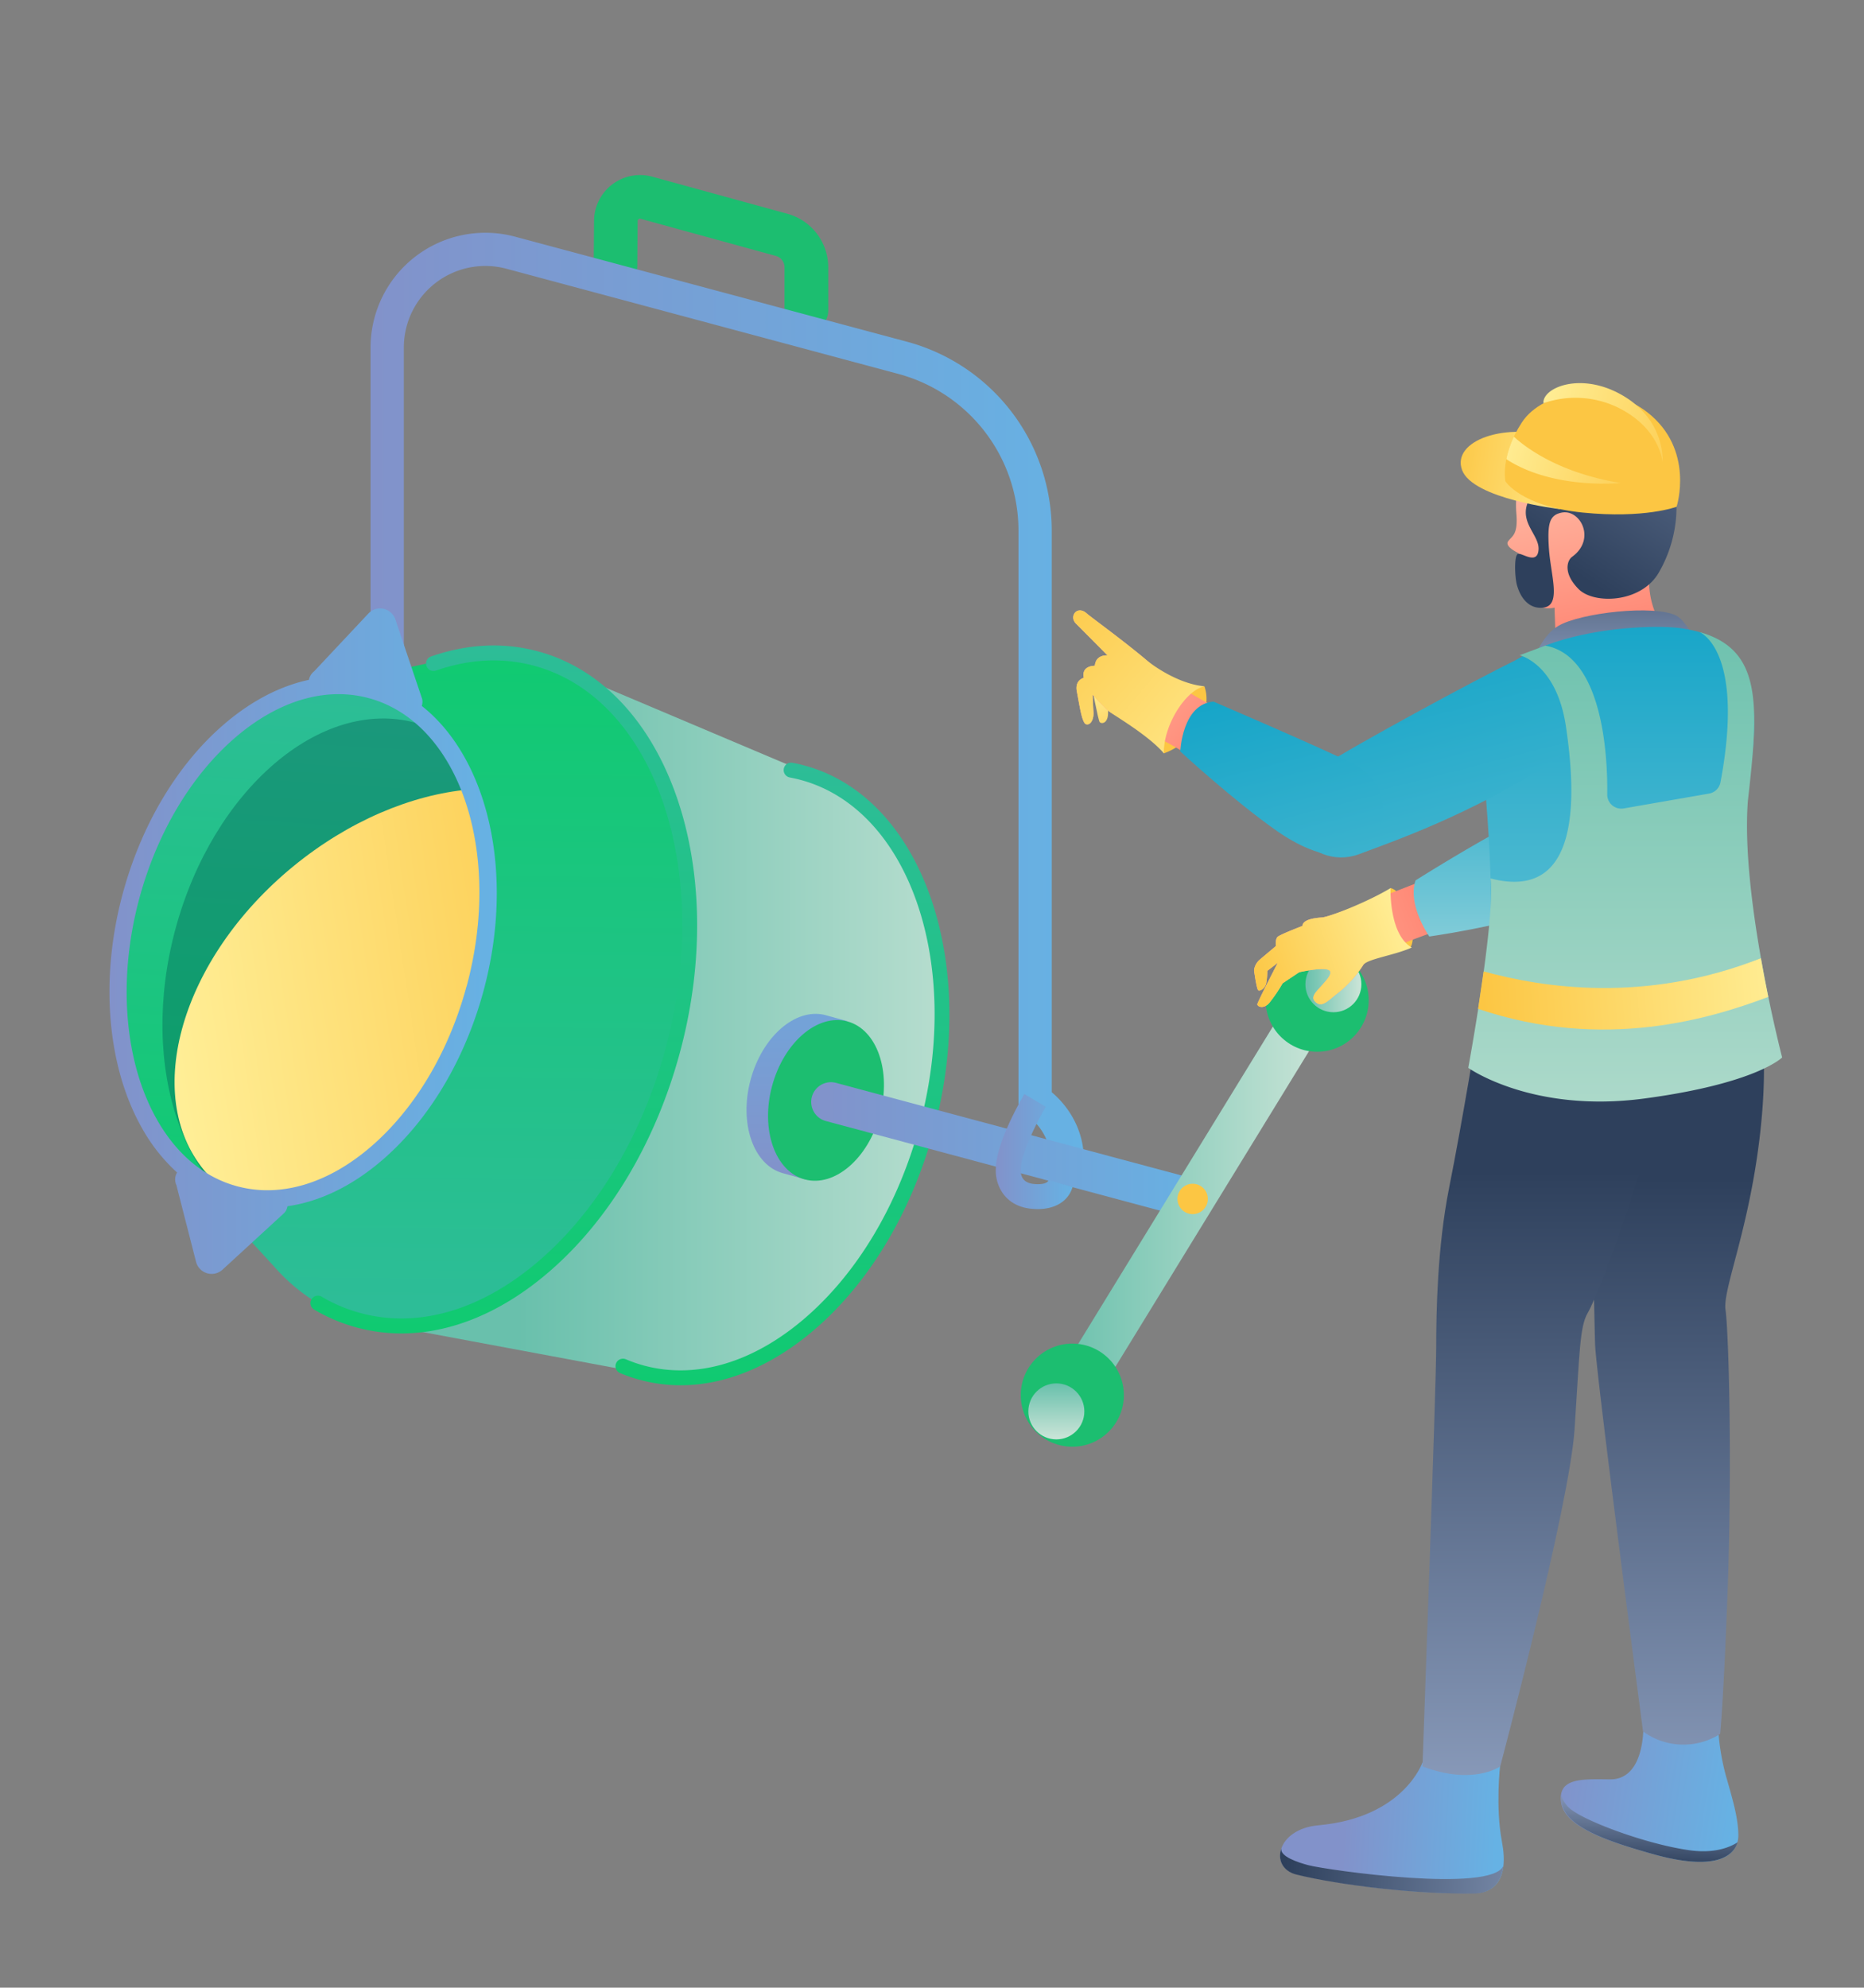 <svg id="Слой_1" data-name="Слой 1" xmlns="http://www.w3.org/2000/svg" xmlns:xlink="http://www.w3.org/1999/xlink" viewBox="0 0 1042 1111"><rect x="0" y="0" width="1042" height="1111" fill="#808080" stroke="none"/><defs><style>.cls-1{fill:#1cbe70;}.cls-2{fill:url(#Безымянный_градиент_5);}.cls-3{fill:url(#Безымянный_градиент_6);}.cls-4{fill:url(#Безымянный_градиент_210);}.cls-5{fill:url(#Безымянный_градиент_14);}.cls-6{fill:#005f55;opacity:0.4;}.cls-7{isolation:isolate;fill:url(#Безымянный_градиент_7);}.cls-8{fill:url(#Безымянный_градиент_14-2);}.cls-9{fill:url(#Безымянный_градиент_14-3);}.cls-10{fill:url(#Безымянный_градиент_14-4);}.cls-11{fill:url(#Безымянный_градиент_5-2);}.cls-12{fill:url(#Безымянный_градиент_5-3);}.cls-13{fill:url(#Безымянный_градиент_5-4);}.cls-14{fill:url(#Безымянный_градиент_5-5);}.cls-15{fill:url(#Безымянный_градиент_6-2);}.cls-16{fill:url(#Безымянный_градиент_6-3);}.cls-17{fill:#fcc643;}.cls-18{fill:url(#Безымянный_градиент_6-4);}.cls-19{fill:url(#Безымянный_градиент_136);}.cls-20{fill:url(#Безымянный_градиент_8);}.cls-21{fill:url(#Безымянный_градиент_160);}.cls-22{fill:url(#Безымянный_градиент_136-2);}.cls-23{fill:url(#Безымянный_градиент_7-2);}.cls-24{fill:url(#Безымянный_градиент_29);}.cls-25{fill:url(#Безымянный_градиент_5-6);}.cls-26{fill:url(#Безымянный_градиент_8-2);}.cls-27{fill:url(#Безымянный_градиент_8-3);}.cls-28{fill:url(#Безымянный_градиент_5-7);}.cls-29{fill:url(#Безымянный_градиент_8-4);}.cls-30{fill:url(#Безымянный_градиент_8-5);}.cls-31{fill:url(#Безымянный_градиент_8-6);}.cls-32{fill:url(#Безымянный_градиент_29-2);}.cls-33{fill:url(#Безымянный_градиент_29-3);}.cls-34{fill:url(#Безымянный_градиент_7-3);}.cls-35{fill:url(#Безымянный_градиент_136-3);}.cls-36{fill:url(#Безымянный_градиент_7-4);}.cls-37{fill:url(#Безымянный_градиент_29-4);}.cls-38{fill:url(#Безымянный_градиент_6-5);}.cls-39{fill:url(#Безымянный_градиент_7-5);}.cls-40{fill:url(#Безымянный_градиент_7-6);}.cls-41{fill:url(#Безымянный_градиент_7-7);}.cls-42{fill:url(#Безымянный_градиент_7-8);}</style><linearGradient id="Безымянный_градиент_5" x1="207.15" y1="395.28" x2="605.82" y2="395.28" gradientUnits="userSpaceOnUse"><stop offset="0" stop-color="#8292ca"/><stop offset="1" stop-color="#66b2e4"/></linearGradient><linearGradient id="Безымянный_градиент_6" x1="74.84" y1="-2070.54" x2="378.21" y2="-2070.54" gradientTransform="matrix(1, 0, 0, -1, 215, -1501.5)" gradientUnits="userSpaceOnUse"><stop offset="0" stop-color="#69c0ac"/><stop offset="1" stop-color="#cce5d8"/></linearGradient><linearGradient id="Безымянный_градиент_210" x1="-45.25" y1="-1890.18" x2="-46.44" y2="-2415.31" gradientTransform="matrix(1, 0, 0, -1, 215, -1501.5)" gradientUnits="userSpaceOnUse"><stop offset="0" stop-color="#00c296"/><stop offset="1" stop-color="#00d26c"/></linearGradient><linearGradient id="Безымянный_градиент_14" x1="-36.03" y1="-1883.76" x2="-55.25" y2="-2174.82" gradientTransform="matrix(1, 0, 0, -1, 215, -1501.5)" gradientUnits="userSpaceOnUse"><stop offset="0" stop-color="#2dbd97"/><stop offset="1" stop-color="#10ca71"/></linearGradient><linearGradient id="Безымянный_градиент_7" x1="367.35" y1="540.11" x2="90.04" y2="582.02" gradientUnits="userSpaceOnUse"><stop offset="0" stop-color="#fcc643"/><stop offset="1" stop-color="#ffef98"/></linearGradient><linearGradient id="Безымянный_градиент_14-2" x1="24.41" y1="-2230.43" x2="28.25" y2="-1863.59" xlink:href="#Безымянный_градиент_14"/><linearGradient id="Безымянный_градиент_14-3" x1="222.4" y1="-1927.79" x2="222.4" y2="-2275.79" xlink:href="#Безымянный_градиент_14"/><linearGradient id="Безымянный_градиент_14-4" x1="66.71" y1="-1862.29" x2="66.71" y2="-2246.82" xlink:href="#Безымянный_градиент_14"/><linearGradient id="Безымянный_градиент_5-2" x1="234.67" y1="-2158.93" x2="234.67" y2="-1989.71" gradientTransform="matrix(1, 0, 0, -1, 215, -1501.5)" xlink:href="#Безымянный_градиент_5"/><linearGradient id="Безымянный_градиент_5-3" x1="61.15" y1="526.05" x2="277.7" y2="526.05" xlink:href="#Безымянный_градиент_5"/><linearGradient id="Безымянный_градиент_5-4" x1="453.47" y1="643.04" x2="677.76" y2="643.04" xlink:href="#Безымянный_градиент_5"/><linearGradient id="Безымянный_градиент_5-5" x1="556.65" y1="643.66" x2="599.56" y2="643.66" xlink:href="#Безымянный_градиент_5"/><linearGradient id="Безымянный_градиент_6-2" x1="589.02" y1="670.14" x2="744.4" y2="670.14" gradientTransform="translate(889.33 -248.57) rotate(58.47)" xlink:href="#Безымянный_градиент_6"/><linearGradient id="Безымянный_градиент_6-3" x1="729.73" y1="550.14" x2="761.02" y2="550.14" gradientTransform="matrix(1, 0, 0, 1, 0, 0)" xlink:href="#Безымянный_градиент_6"/><linearGradient id="Безымянный_градиент_6-4" x1="764.89" y1="598.86" x2="796.18" y2="598.86" gradientTransform="matrix(0, 1, 1, 0, -8.36, 8.36)" xlink:href="#Безымянный_градиент_6"/><linearGradient id="Безымянный_градиент_136" x1="652.95" y1="-1717.46" x2="694.85" y2="-1909.6" gradientTransform="matrix(1, 0, 0, -1, 215, -1501.5)" gradientUnits="userSpaceOnUse"><stop offset="0" stop-color="#ffd2bb"/><stop offset="1" stop-color="#ff6b5a"/></linearGradient><linearGradient id="Безымянный_градиент_8" x1="811.45" y1="-1572.88" x2="653.2" y2="-1813.6" gradientTransform="matrix(1, 0, 0, -1, 215, -1501.5)" gradientUnits="userSpaceOnUse"><stop offset="0" stop-color="#acbdde"/><stop offset="1" stop-color="#2e405c"/></linearGradient><linearGradient id="Безымянный_градиент_160" x1="486.41" y1="-1856.39" x2="724.93" y2="-1948.18" gradientTransform="matrix(1, 0, 0, -1, 215, -1501.5)" gradientUnits="userSpaceOnUse"><stop offset="0" stop-color="#fff"/><stop offset="1" stop-color="#aab6e4"/></linearGradient><linearGradient id="Безымянный_градиент_136-2" x1="437.16" y1="-2072.26" x2="642.97" y2="-1990.41" xlink:href="#Безымянный_градиент_136"/><linearGradient id="Безымянный_градиент_7-2" x1="484.37" y1="-2051.65" x2="573.23" y2="-2019.47" gradientTransform="matrix(1, 0, 0, -1, 215, -1501.5)" xlink:href="#Безымянный_градиент_7"/><linearGradient id="Безымянный_градиент_29" x1="626.13" y1="-1871" x2="626.13" y2="-2073.62" gradientTransform="matrix(1, 0, 0, -1, 215, -1501.5)" gradientUnits="userSpaceOnUse"><stop offset="0" stop-color="#009dc5"/><stop offset="1" stop-color="#a9dade"/></linearGradient><linearGradient id="Безымянный_градиент_5-6" x1="656.41" y1="-2489.09" x2="756.83" y2="-2504.46" gradientTransform="matrix(1, 0, 0, -1, 215, -1501.5)" xlink:href="#Безымянный_градиент_5"/><linearGradient id="Безымянный_градиент_8-2" x1="708.13" y1="-2489.77" x2="706.06" y2="-2544.01" xlink:href="#Безымянный_градиент_8"/><linearGradient id="Безымянный_градиент_8-3" x1="722.22" y1="-2645.49" x2="722.22" y2="-2160.05" xlink:href="#Безымянный_градиент_8"/><linearGradient id="Безымянный_градиент_5-7" x1="536.21" y1="-2520.38" x2="621.85" y2="-2524.77" gradientTransform="matrix(1, 0, 0, -1, 215, -1501.5)" xlink:href="#Безымянный_градиент_5"/><linearGradient id="Безымянный_градиент_8-4" x1="651.91" y1="-2635.47" x2="651.91" y2="-2156.02" xlink:href="#Безымянный_градиент_8"/><linearGradient id="Безымянный_градиент_8-5" x1="725.36" y1="-2557.92" x2="503.76" y2="-2544.62" xlink:href="#Безымянный_градиент_8"/><linearGradient id="Безымянный_градиент_8-6" x1="687.51" y1="-1913.68" x2="687.51" y2="-1791.76" xlink:href="#Безымянный_градиент_8"/><linearGradient id="Безымянный_градиент_29-2" x1="693.08" y1="-1781.21" x2="693.08" y2="-2262.9" xlink:href="#Безымянный_градиент_29"/><linearGradient id="Безымянный_градиент_29-3" x1="557.42" y1="-1793.76" x2="683.19" y2="-2281.76" xlink:href="#Безымянный_градиент_29"/><linearGradient id="Безымянный_градиент_7-3" x1="410.18" y1="-1924.78" x2="398.36" y2="-1882.41" gradientTransform="matrix(1, 0, 0, -1, 215, -1501.5)" xlink:href="#Безымянный_градиент_7"/><linearGradient id="Безымянный_градиент_136-3" x1="353.16" y1="-1836.39" x2="498.7" y2="-1960.29" xlink:href="#Безымянный_градиент_136"/><linearGradient id="Безымянный_градиент_7-4" x1="356.68" y1="-1837.42" x2="483.45" y2="-1945.36" gradientTransform="matrix(1, 0, 0, -1, 215, -1501.5)" xlink:href="#Безымянный_градиент_7"/><linearGradient id="Безымянный_градиент_29-4" x1="473.63" y1="-1827.99" x2="590.42" y2="-2281.12" xlink:href="#Безымянный_градиент_29"/><linearGradient id="Безымянный_градиент_6-5" x1="693.46" y1="-1830.76" x2="693.46" y2="-2257.02" xlink:href="#Безымянный_градиент_6"/><linearGradient id="Безымянный_градиент_7-5" x1="613.73" y1="-2063.43" x2="787.05" y2="-2051.05" gradientTransform="matrix(1, 0, 0, -1, 215, -1501.5)" xlink:href="#Безымянный_градиент_7"/><linearGradient id="Безымянный_градиент_7-6" x1="594.99" y1="-1756.14" x2="678.24" y2="-1769.18" gradientTransform="matrix(1, 0, 0, -1, 215, -1501.5)" xlink:href="#Безымянный_градиент_7"/><linearGradient id="Безымянный_градиент_7-7" x1="744.33" y1="-1752.4" x2="644.94" y2="-1723.22" gradientTransform="matrix(1, 0, 0, -1, 215, -1501.5)" xlink:href="#Безымянный_градиент_7"/><linearGradient id="Безымянный_градиент_7-8" x1="715.82" y1="-1779.9" x2="620.2" y2="-1750.56" gradientTransform="matrix(1, 0, 0, -1, 215, -1501.5)" xlink:href="#Безымянный_градиент_7"/></defs><title>Plavilschik</title><path class="cls-1" d="M450.76,185.65a12.21,12.21,0,0,1-12.21-12.21V149.39a6.59,6.59,0,0,0-4.84-6.35l-75.59-20.75a1.27,1.27,0,0,0-1.15.22,1.22,1.22,0,0,0-.52,1l-.2,25a12.21,12.21,0,0,1-12.2,12.12H344a12.21,12.21,0,0,1-12.11-12.31l.19-24.92a25.74,25.74,0,0,1,32.55-24.64l75.59,20.74A31.07,31.07,0,0,1,463,149.39v24.05A12.21,12.21,0,0,1,450.76,185.65Z"/><path class="cls-2" d="M596.22,660.54a9.32,9.32,0,0,1-9.2-10.77c1.24-7.78-3.08-19.59-13.74-27.12l-3.94-2.78V296.47A90.72,90.72,0,0,0,502.19,209L283.12,150.22a45.57,45.57,0,0,0-57.37,44V426.29a9.3,9.3,0,0,1-18.6,0v-232a64.17,64.17,0,0,1,80.78-62L507,191a109.36,109.36,0,0,1,80.93,105.49v314c14.68,12.46,19.43,29.77,17.45,42.2A9.3,9.3,0,0,1,596.22,660.54Z"/><path class="cls-3" d="M457.59,434.69,300.12,368.08,200.74,737.93l164.18,30.62.56.11c61.4,11.24,128.61-49.22,152.58-138.52C541.72,542.09,514.64,457.3,457.59,434.69Z"/><path class="cls-4" d="M131.38,667.73c53.06,14.4,113.11-37.29,134.18-115.1s-5-152.71-58.05-167.12S94.39,422.79,73.32,500.6,78.3,653.53,131.38,667.73Z"/><path class="cls-5" d="M131.38,667.73c53.06,14.4,113.11-37.29,134.18-115.1s-5-152.71-58.05-167.12S94.39,422.79,73.32,500.6,78.3,653.53,131.38,667.73Z"/><path class="cls-6" d="M156.18,686.23c53.06,14.4,113.11-37.29,134.18-115.1s-5-152.71-58-167.12S119.2,441.29,98.12,519.1,103.1,672,156.18,686.23Z"/><path class="cls-7" d="M114.15,654.18C149,696.7,227.92,689.42,290.21,638.26S374.72,511,339.85,468.47s-113.76-35.25-176.07,15.91S79.15,611.82,114.15,654.18Z"/><path class="cls-8" d="M299.57,368.1a92.91,92.91,0,0,0-42.21-1.28l-.34.07c-1.25.26-2.51.53-3.78.82l-78.5,16.94a71,71,0,0,1,32.77.94c53.06,14.41,79.12,89.32,58.05,167.12s-81.13,129.48-134.19,115.1a72.93,72.93,0,0,1-35-21.81l56.4,61.42c13.09,15,29.24,25.73,47.92,30.68C270.24,756.82,348.75,688.92,376.13,587S369.14,386.82,299.57,368.1Z"/><path class="cls-9" d="M380.45,774.29a86.39,86.39,0,0,1-22.61-3,82.84,82.84,0,0,1-11.22-3.82,4.23,4.23,0,0,1-1.35-.91,4.11,4.11,0,0,1-.89-1.36,4,4,0,0,1-.31-1.6,4.1,4.1,0,0,1,.32-1.59,4.17,4.17,0,0,1,2.27-2.25,4.22,4.22,0,0,1,3.2,0A75.73,75.73,0,0,0,360,763.28c29.13,7.85,61.12-1.62,90.09-26.61,29.4-25.36,52.1-63.53,63.95-107.48,24.21-90.19-5.61-176.87-66.47-193.25-2-.55-4.12-1-6.17-1.4a4.12,4.12,0,0,1-2.6-1.76,4.17,4.17,0,0,1,1-5.72,4.16,4.16,0,0,1,3.06-.72c2.32.41,4.59.94,6.84,1.54C515,445.45,547.5,536.73,522.09,631.34c-12.23,45.55-35.85,85.2-66.51,111.61C431.64,763.57,405.65,774.29,380.45,774.29Z"/><path class="cls-10" d="M224.4,745.32a95.92,95.92,0,0,1-48.63-13.24,4.18,4.18,0,1,1,4.23-7.2,85.69,85.69,0,0,0,21.73,9.1c32.26,8.69,67.68-1.76,99.76-29.43,32.48-28,57.56-70.2,70.63-118.77,26.74-99.7-6.26-195.54-73.62-213.67-17.58-4.72-36-3.81-54.79,2.71a4.17,4.17,0,0,1-5.31-2.58,4.17,4.17,0,0,1,2.58-5.31c20.39-7.07,40.48-8.05,59.7-2.87,71.79,19.32,107.46,119.74,79.49,223.88-13.48,50.15-39.44,93.82-73.23,122.93C280.66,733.53,252.09,745.32,224.4,745.32Z"/><path class="cls-11" d="M469.78,571.68l4-.88-11.63-3.2-.48-.15-.41-.09-.36-.11c-16.44-3.83-34.79,12.22-41.3,36.23-6.6,24.42,1.57,47.92,18.2,52.32l12.12,3.36-1-3.25c13.19-3.1,25.78-17.14,30.94-36.16C485.19,599.87,480.69,580.52,469.78,571.68Z"/><path class="cls-1" d="M449.87,659.23c16.62,4.51,35.43-11.63,42-36s-1.56-47.84-18.19-52.32-35.44,11.63-42.05,36S433.23,654.78,449.87,659.23Z"/><path class="cls-12" d="M235.79,394.58a7.73,7.73,0,0,0,.21-3.9l-15-44.5a9,9,0,0,0-15.05-3.27l-30.34,32.32a7.94,7.94,0,0,0-2.93,4.77c-16.11,3.43-32.25,11.79-47.4,24.79-26.06,22.38-46.16,56-56.63,94.55-13,47.94-8.83,97.26,11.12,131.92A97.54,97.54,0,0,0,99,655.37a7.4,7.4,0,0,0-.4,7l11,42.94a9,9,0,0,0,14.78,4.38L159,677.89a7.56,7.56,0,0,0,1.71-3.67c17.94-2.54,36.06-11.22,52.95-25.76,26.05-22.38,46.15-56,56.62-94.54C288.13,487.94,272.71,423.78,235.79,394.58Zm25,156.78c-9.95,36.73-29,68.58-53.58,89.7-24.08,20.68-50.6,28.48-74.65,22-18.07-4.84-33.44-17.5-44.45-36.62-18.7-32.46-22.49-79-10.16-124.52,10-36.72,29.06-68.58,53.59-89.69C150.12,396.27,170.1,388,189.27,388a65.21,65.21,0,0,1,16.91,2.23C256.68,403.92,281.18,476.21,260.83,551.36Z"/><path class="cls-13" d="M666.72,681.18a10.94,10.94,0,0,1-2.87-.38L461.66,626.6a11,11,0,1,1,5.72-21.33l202.19,54.2a11,11,0,0,1-2.85,21.71Z"/><path class="cls-14" d="M580.14,675.82a35.48,35.48,0,0,1-4.29-.26C560.67,673.7,556.1,661.15,556.7,653c.31-14.74,14.34-38.77,15.95-41.48l12,7.12c-5.36,9-13.91,26.49-14,34.77l0,.54c-.15,2.52.54,7,6.92,7.79,3.85.46,8,0,8.61-2.14l13.41,3.84C597.31,671.28,590,675.82,580.14,675.82Z"/><rect class="cls-15" x="538.04" y="657.93" width="257.34" height="24.41" transform="translate(-253.13 888.04) rotate(-58.47)"/><circle class="cls-1" cx="736.3" cy="559.06" r="28.82"/><circle class="cls-16" cx="745.38" cy="550.14" r="15.65"/><circle class="cls-17" cx="666.71" cy="670.14" r="8.49"/><circle class="cls-1" cx="599.43" cy="779.82" r="28.82"/><circle class="cls-18" cx="590.51" cy="788.89" r="15.65"/><path class="cls-17" d="M652.83,393a32.23,32.23,0,0,0-2.27,28.1c14.91-5.18,28-22.34,22.72-37.48C661.75,384.07,652.83,393,652.83,393Z"/><path class="cls-17" d="M775,516.11c1.87,7.29,7.48,15,13.46,13.37,4.2-6.08-2.12-31-11.1-33.09C777.34,496.39,772.74,507.66,775,516.11Z"/><path class="cls-19" d="M869.69,359.82,869,339.66a15.41,15.41,0,0,1-10-1.19c-10-5.15-10.16-29.32-10.16-29.32s-7.82-3.52-5.83-6.51,5.68-3.32,4.67-15.49,1.6-23.36,10.47-34.84,48.48-17.81,61.31,5.84,3.33,54,2.5,63.83a46.71,46.71,0,0,0,7.47,28.41Z"/><path class="cls-20" d="M882.55,329.36c-9.17-9.19-6.33-16.34-3.67-18.17,13.49-9.84,4.51-26.68-5.83-24.67-6.82,1.33-8.16,5.83-7.16,20.34s6.83,30.83-2.5,32.66c-7.49,1.34-13.14-4-15.48-12.83-1.16-4.67-1.66-17.17,1-17.17s10.48,6,11.15-2.17-10.65-14.88-6-26.5,1-13.62-3.5-15c-4.92-1.5-5.43-6.61-1.93-19.77,4-15.41,20.58-19.4,39.9-18.4,21.65,1.21,27.64,14.67,27.64,14.67s12.62,1.17,17.94,19.83a73.34,73.34,0,0,1-6.82,57.85C917.5,337.06,891.19,337.9,882.55,329.36Z"/><path class="cls-21" d="M884,497.73c15-13.32,47.29-46.16,83.93-89,22.8-26.68-20-64.17-46.79-37-19.76,20.17-60.78,74.5-73.59,90C824.92,489.08,861.88,517.4,884,497.73Z"/><path class="cls-22" d="M813.55,516.88s-46.91,15-51.53,22.58a62.16,62.16,0,0,1-15.23,16.45c-4.72,3.78-8.1,7.56-11.57,4-2.7-2.68.48-5.43,3.12-8.45s8.18-8.43,3.68-9.52-15.75,1.49-15.75,1.49l-9.3,6.19a84.77,84.77,0,0,1-7.47,11c-3.24,3.65-6.79,2-6.63.66s11.38-23.09,11.38-23.09l-5.82,4.47a40.06,40.06,0,0,1-.64,7c-.64,2.93-3.47,4.47-4.38,3.9s-2-8.66-2.32-10.47,1-4.89,3-6.59,9.11-7.69,9.11-7.69-.45-3.8,1-5.16,13.83-6.1,13.83-6.1c.27-3.26,5.31-4.35,11.14-4.76S801,490,801,490Z"/><path class="cls-23" d="M789.19,529.6C780,533.89,764.1,536,762,539.46a62,62,0,0,1-15.23,16.45c-4.72,3.78-8.1,7.56-11.57,4-2.69-2.68.48-5.43,3.12-8.45s8.18-8.43,3.68-9.52-15.74,1.49-15.74,1.49L717,549.62a84.77,84.77,0,0,1-7.47,11c-3.23,3.65-6.79,2-6.63.66s11.38-23.09,11.38-23.09l-5.82,4.47a39.12,39.12,0,0,1-.64,7c-.64,2.93-3.47,4.47-4.38,3.9s-2-8.66-2.32-10.47,1-4.89,3-6.59,9.11-7.69,9.11-7.69-.45-3.8,1-5.16,13.83-6.1,13.83-6.1c.27-3.26,5.32-4.35,11.14-4.76,4.44-.52,25-8.48,38.13-16.37C777.34,496.39,776.36,522.27,789.19,529.6Z"/><path class="cls-24" d="M799,523.46a533.18,533.18,0,0,0,54.44-11c29-7.5,41.6-21.17,38-36.33S869,450.49,851.27,458s-59.94,34.08-59.94,34.08C786.64,505.82,799,523.46,799,523.46Z"/><path class="cls-25" d="M918.64,962.25s2,32.5-18.65,32.33c-15.34-.16-29.14-1-27.31,12.67s24.71,21.68,51.63,29.16c40.12,11.17,47.61-2,47.45-10.83s-2.34-17-7-33.17a130.4,130.4,0,0,1-4.49-33Z"/><path class="cls-26" d="M924.32,1036.41c34,9.49,44.62,1.33,47-6.66-5.16,3.32-13.65,6.17-26.47,4.49-24.81-3.33-62.63-17.5-68.61-24.66a18.48,18.48,0,0,1-3.48-5.83,27.25,27.25,0,0,0,.16,3.5C874.7,1020.92,897.52,1028.92,924.32,1036.41Z"/><path class="cls-27" d="M888.35,568.66s2.68,165.33,3.34,183,26.79,216.17,26.79,216.17l1,.67a38.28,38.28,0,0,0,42.12.67s2-20.18,4.16-80c2.68-74.19.49-145.64-1.17-157s12.67-43.37,19-95.71c5.32-44.18.49-65.67.49-65.67Z"/><path class="cls-28" d="M795.34,984.74s-10.22,31.17-58.33,35.5c-23.82,2.17-27.44,23.68-12.48,27.34,24.3,6,67.59,11.34,99.89,10.66,10.48-.33,19.31-7.33,15.15-29-3.66-19.34-1-42.18-1-42.18Z"/><path class="cls-29" d="M887.51,733.94c-4.48,7.67-4.47,22.34-7.31,65s-41.56,188.39-41.56,188.39-15,10.83-43.46,0c0,0,7.67-213.18,7.67-233.84s.66-56.28,7.15-89.18c7.63-38.16,16.45-92.49,16.45-92.49l112.19-6.16C928.49,630,895.51,720.24,887.51,733.94Z"/><path class="cls-30" d="M824.42,1058.41c-32.3.51-75.76-4.68-99.89-10.67-7.68-2-10.5-8.49-8.17-14.67-1.3,4.67,10,8.17,15.15,9.51,11.16,2.83,102.23,15.66,108.9.33C839.08,1054.08,832.24,1058.08,824.42,1058.41Z"/><path class="cls-31" d="M855.05,376.39s3.83-19.17,16-26.5,54.11-12.15,66.27-5.65c5.83,3.2,12.65,18.16,12.65,18.16Z"/><path class="cls-32" d="M827.41,405.24c-3.5-52,90.58-57.5,112.89-54s48.11,13.44,38,80.5S986.51,572,991,581.05s-6.22,21-55.5,24.12c-86.91,5.67-111.31-22.66-111.31-22.66C840.46,520.66,830.91,456.91,827.41,405.24Z"/><path class="cls-33" d="M759.64,477.47c18.86-7.09,62-21.83,109.17-52.25s5.29-69.37-20-57S756.51,417,739.74,428C703.57,451.78,731.78,487.72,759.64,477.47Z"/><path class="cls-34" d="M610.12,382.41s3.77,20.18,4.61,21.19,3.62,1,4.48-2.86-.57-19.08-.57-19.08Z"/><path class="cls-35" d="M664.45,422.26c-9.94-7.25-40.26-21.07-44.64-24.77a94.42,94.42,0,0,1-9-9.22s.12,5.11.43,9.69-2,7.74-4.27,6.79-3.7-11.62-5-18.16,3.86-7.71,3.86-7.71c-1.46-7,6.18-6.75,6.18-6.75.55-6.52,7.1-5.79,7.1-5.79S605.92,353,601.43,348.52c-3.94-4,.74-10.51,6.15-5.55,2.89,2.47,20.34,15.06,33.8,26.4,4,3.3,9.76,9.06,16.6,13.54a286.52,286.52,0,0,0,28.71,16Z"/><path class="cls-36" d="M650.64,421.08c-9-10.44-28-21.21-30.81-23.59a94.42,94.42,0,0,1-9-9.22s.12,5.11.44,9.69-2,7.74-4.28,6.79-3.69-11.62-5-18.16,3.86-7.71,3.86-7.71c-1.46-7,6.18-6.75,6.18-6.75.55-6.52,7.1-5.79,7.1-5.79S605.94,353,601.46,348.52c-4-4,.73-10.51,6.14-5.55,2.89,2.47,20.34,15.06,33.8,26.4,4,3.3,18,13,31.9,14.23C662.39,386,650.2,406,650.64,421.08Z"/><path class="cls-37" d="M659.79,420s29.26,27.09,53.83,44.34,45.55,18,54.72,5.5,6-33.9-11.14-42.56-78.81-35.1-78.81-35.1C660.83,393.44,659.79,420,659.79,420Z"/><path class="cls-38" d="M863.8,360.89c31.67,5.51,35,60.23,34.66,83.1a8.06,8.06,0,0,0,.69,3.36,7.86,7.86,0,0,0,8.54,4.52l47.7-8.3a7.89,7.89,0,0,0,6.39-6.33C975.69,363,950,353.29,950,353.29c35.28,9.81,33.17,40.84,27.1,94.21-4.19,53.93,19.14,143.57,19.14,143.57s-14.25,14.56-77,22.94-98.46-17.13-98.46-17.13S835.9,515,833.23,491c51.12,13.33,47.71-47.41,42.15-84.9-5.24-35.28-25.9-39.84-25.9-39.84Z"/><path class="cls-39" d="M988.49,557.22c-1.37-6.67-2.79-13.9-4.13-21.62-65.07,25.6-122.42,16.33-155,7.36l-3.08,20.93C896.74,587.81,956.81,569.13,988.49,557.22Z"/><path class="cls-40" d="M919.55,259s-25.86-6.79-47.71-13.91c-30.59-10-60.53,1.48-54.52,17.65s54.52,21.8,54.52,21.8Z"/><path class="cls-17" d="M884.75,286.5C850.13,283,841.54,269,841.54,269s-3-14.14,9.14-32.8,48-23,70.11-5.82c26.81,20.85,16.45,52.88,16.45,52.88S919.37,290,884.75,286.5Z"/><path class="cls-41" d="M913.06,233a54.42,54.42,0,0,0-50.28-7.61c-.57-8.45,19.45-17.11,41.44-5.91,27.24,13.89,25.18,38.72,25.18,38.72S928.25,244.12,913.06,233Z"/><path class="cls-42" d="M846.28,244.08a55.27,55.27,0,0,0-4.22,12.58c26.38,17.2,64,13.32,64,13.32C871.41,264.39,852.64,249.94,846.28,244.08Z"/></svg>
